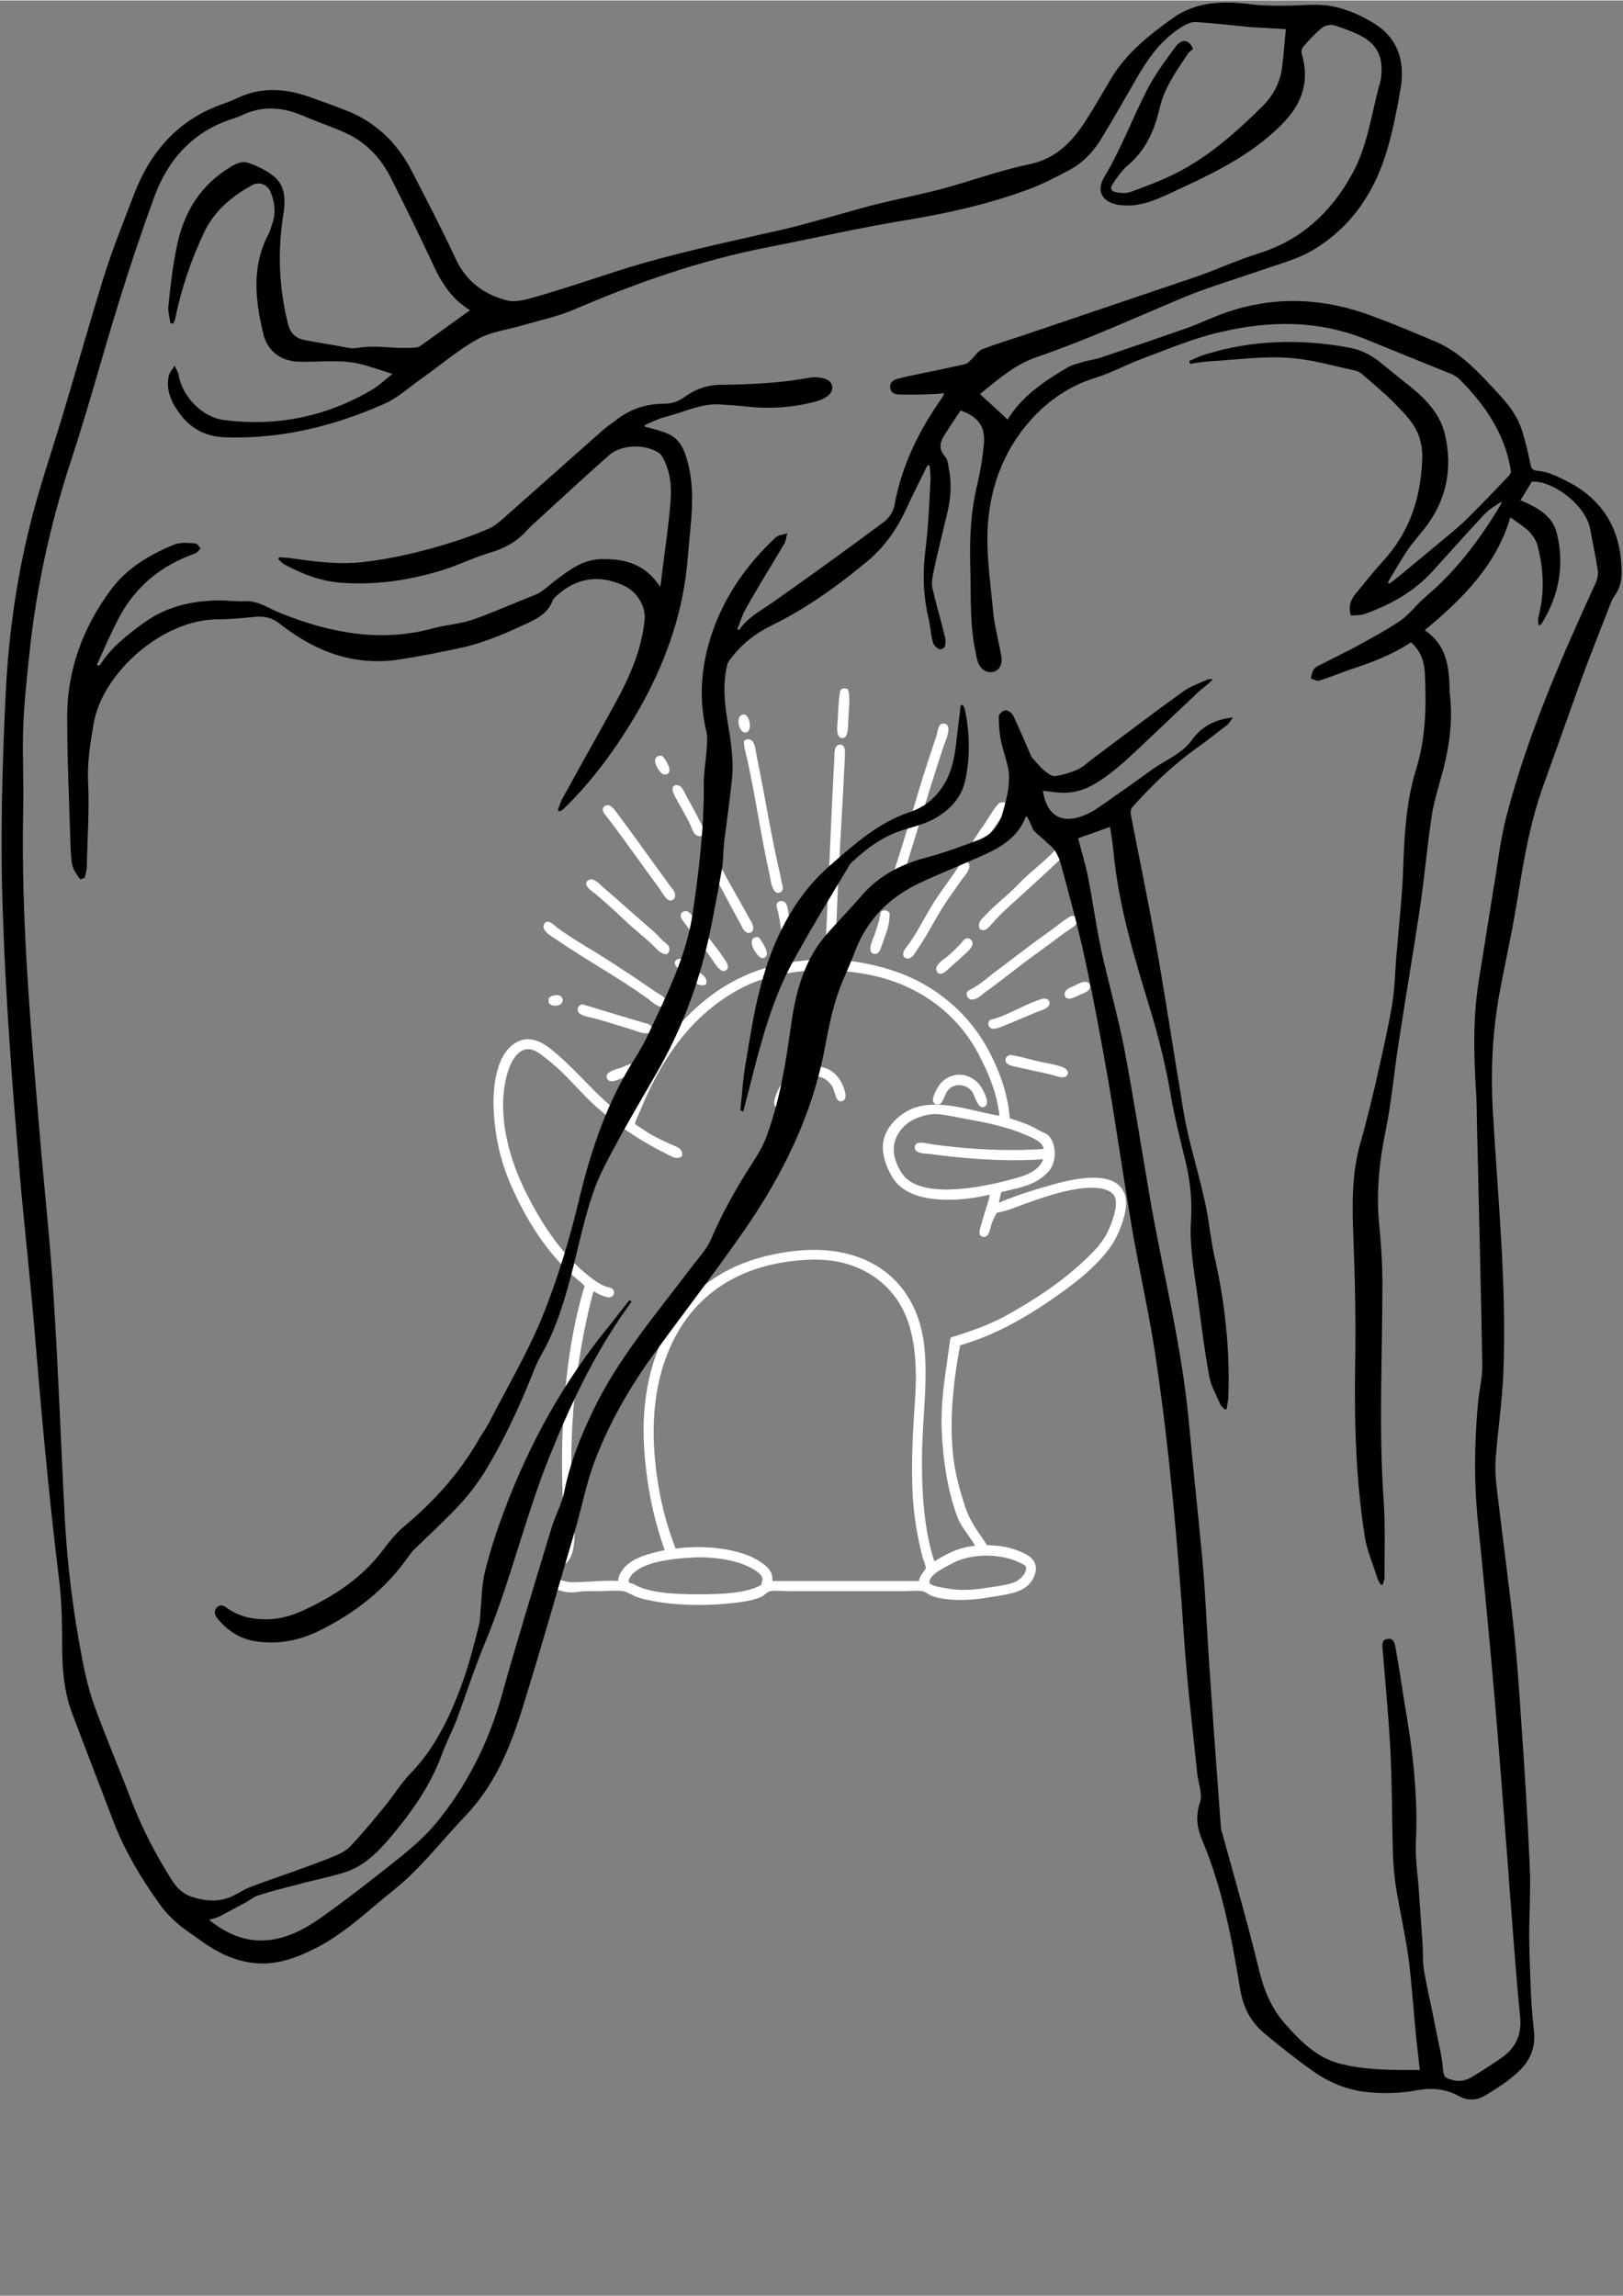 <svg version="1.0" preserveAspectRatio="xMidYMid meet" height="1122" viewBox="0 0 595.5 842.25" zoomAndPan="magnify" width="793" xmlns:xlink="http://www.w3.org/1999/xlink" xmlns="http://www.w3.org/2000/svg"><rect x="0" y="0" width="595.5" height="842.25" fill="#808080" stroke="none"/><defs><clipPath id="dda8fd0f66"><path clip-rule="nonzero" d="M 307 252.344 L 312 252.344 L 312 271 L 307 271 Z M 307 252.344"></path></clipPath><clipPath id="aed3f0595e"><path clip-rule="nonzero" d="M 181 351 L 413.934 351 L 413.934 588.793 L 181 588.793 Z M 181 351"></path></clipPath><clipPath id="6ffb9dae0d"><path clip-rule="nonzero" d="M 0.016 0 L 594.984 0 L 594.984 771 L 0.016 771 Z M 0.016 0"></path></clipPath></defs><g clip-path="url(#dda8fd0f66)"><path fill-rule="nonzero" fill-opacity="1" d="M 308.074 270.328 C 308.285 270.5 308.609 270.684 309.062 270.684 C 309.227 270.684 309.418 270.656 309.617 270.602 C 310.859 270.246 311.141 268.191 311.258 264.273 C 311.266 263.984 311.277 263.723 311.285 263.512 C 311.332 262.543 311.395 261.629 311.449 260.75 C 311.637 257.859 311.801 255.367 311.266 253.164 C 311.223 252.984 311.113 252.828 310.957 252.73 C 310.434 252.383 309.508 252.348 308.93 252.637 C 308.555 252.82 308.32 253.145 308.273 253.516 C 307.758 256.062 307.613 259.035 307.441 262.797 L 307.414 263.441 C 307.406 263.703 307.367 264.059 307.332 264.465 C 307.086 267.137 306.98 269.43 308.074 270.328 Z M 308.074 270.328" fill="#ffffff"></path></g><path fill-rule="nonzero" fill-opacity="1" d="M 271.855 267.629 C 272.414 268.453 273.023 268.625 273.441 268.625 C 273.539 268.625 273.621 268.617 273.695 268.605 C 274.02 268.551 274.617 268.316 274.938 267.438 C 275.426 266.086 275.008 263.715 274.102 262.66 C 273.523 261.98 272.887 261.98 272.562 262.047 C 271.293 262.289 270.703 263.676 271.055 265.59 C 271.199 266.367 271.48 267.094 271.855 267.629 Z M 271.855 267.629" fill="#ffffff"></path><path fill-rule="nonzero" fill-opacity="1" d="M 326.766 329.562 C 326.938 329.617 327.113 329.645 327.273 329.645 C 327.539 329.645 327.801 329.582 328.035 329.453 C 328.996 328.938 329.422 327.523 329.695 326.582 C 329.73 326.453 329.766 326.336 329.793 326.246 C 332.332 318.406 334.77 310.406 337.117 302.656 C 340.02 293.105 343.02 283.234 346.219 273.711 C 346.285 273.52 346.391 273.238 346.52 272.902 C 347.625 270.02 348.613 267.113 347.48 265.879 C 347.145 265.516 346.5 265.164 345.332 265.508 C 345.195 265.543 345.078 265.625 344.988 265.727 C 344.344 266.457 344.109 267.574 343.883 268.645 C 343.781 269.098 343.684 269.566 343.555 269.984 C 343.273 270.898 342.965 271.797 342.668 272.668 C 342.531 273.059 342.402 273.438 342.277 273.816 C 339.566 281.875 337.273 289.199 334.844 297.543 C 332.195 306.645 329.25 315.824 326.406 324.707 L 326.285 325.086 C 326.25 325.188 326.207 325.32 326.141 325.484 C 325.797 326.398 325.281 327.777 325.762 328.746 C 325.969 329.137 326.312 329.426 326.766 329.562 Z M 326.766 329.562" fill="#ffffff"></path><path fill-rule="nonzero" fill-opacity="1" d="M 273.402 271.391 C 273.148 271.508 272.988 271.762 272.977 272.043 C 272.961 273.762 273.395 275.441 273.82 277.055 C 273.984 277.66 274.148 278.297 274.281 278.91 C 275.734 285.562 276.965 292.441 278.152 299.094 C 279.457 306.344 280.801 313.84 282.422 321.035 C 282.449 321.152 282.488 321.379 282.531 321.641 C 282.902 323.871 283.395 326.328 284.598 327.172 C 284.887 327.371 285.207 327.48 285.543 327.48 C 285.641 327.48 285.742 327.469 285.848 327.453 C 286.328 327.359 286.711 327.105 286.945 326.727 C 287.465 325.895 287.129 324.715 286.918 324.008 C 286.883 323.898 286.855 323.789 286.848 323.734 C 286.637 322.723 286.527 322.16 286.449 321.707 C 286.355 321.188 286.285 320.816 286.121 320.148 C 284.207 312.043 282.605 303.406 281.062 295.051 C 279.992 289.27 278.887 283.297 277.699 277.617 C 277.602 277.164 277.527 276.656 277.438 276.121 C 277.121 274.117 276.785 272.043 275.48 271.344 C 274.883 271.016 274.184 271.035 273.402 271.391 Z M 273.402 271.391" fill="#ffffff"></path><path fill-rule="nonzero" fill-opacity="1" d="M 304.578 349.43 C 304.594 349.43 304.613 349.438 304.633 349.438 C 304.703 349.445 304.766 349.445 304.84 349.445 C 305.293 349.445 305.699 349.285 306.02 348.977 C 306.941 348.086 306.906 346.246 306.762 344.129 C 306.734 343.684 306.707 343.266 306.715 343.031 C 306.781 341.434 306.859 339.469 306.941 337.395 C 307.086 333.586 307.262 329.273 307.434 325.613 C 307.785 318.309 308.223 310.551 308.648 303.035 C 309.129 294.527 309.625 285.734 310.008 277.344 C 310.09 275.559 310.078 274.027 309.199 273.363 C 308.902 273.148 308.395 272.938 307.613 273.203 C 306.164 273.691 306.145 275.965 306.137 277.625 C 306.137 277.887 306.137 278.105 306.129 278.27 C 305.438 290.574 304.895 303 304.379 315.008 C 303.988 323.871 303.59 333.035 303.125 342.234 C 303.117 342.414 303.09 342.703 303.055 343.039 C 302.953 343.973 302.809 345.387 302.891 346.594 C 302.992 348.352 303.562 349.293 304.578 349.43 Z M 304.578 349.43" fill="#ffffff"></path><path fill-rule="nonzero" fill-opacity="1" d="M 243.652 284.039 C 243.762 284.051 243.863 284.059 243.961 284.059 C 245.004 284.059 245.395 283.469 245.539 283.09 C 245.828 282.32 245.559 281.188 244.695 279.645 C 244.199 278.738 243.41 277.59 243.012 277.309 C 242.902 277.227 242.766 277.18 242.629 277.172 C 240.664 277.043 240.391 278.402 240.355 278.82 C 240.254 279.973 241.023 281.34 241.488 282.055 C 241.859 282.617 242.812 283.961 243.652 284.039 Z M 243.652 284.039" fill="#ffffff"></path><path fill-rule="nonzero" fill-opacity="1" d="M 372.461 290.719 C 372.617 290.766 372.777 290.793 372.953 290.793 C 373.777 290.793 374.699 290.184 375.543 289.07 C 376.277 288.102 377.457 285.945 376.668 284.73 C 376.461 284.402 375.934 283.906 374.801 284.176 C 374.031 284.359 373.078 285.59 372.707 286.105 C 372.234 286.77 371.43 288.039 371.391 289.117 C 371.355 289.906 371.766 290.504 372.461 290.719 Z M 372.461 290.719" fill="#ffffff"></path><path fill-rule="nonzero" fill-opacity="1" d="M 248.52 293.664 C 248.957 294.465 249.391 295.234 249.809 295.984 C 251.051 298.195 252.219 300.289 253.316 302.555 C 253.324 302.582 253.336 302.602 253.344 302.629 C 253.461 302.875 253.578 303.191 253.707 303.527 C 253.988 304.25 254.297 305.074 254.793 305.691 C 255.391 306.453 256.082 306.672 256.68 306.672 C 256.906 306.672 257.125 306.633 257.324 306.59 C 257.496 306.543 257.648 306.434 257.75 306.281 C 258.781 304.703 257.84 303.082 257.152 301.895 C 256.969 301.578 256.789 301.277 256.66 300.996 C 255.355 298.234 253.969 295.777 252.508 293.168 L 252.066 292.387 C 251.949 292.18 251.801 291.891 251.641 291.543 C 250.789 289.797 250 288.32 248.902 288.039 C 247.832 287.766 247.309 288.109 247.043 288.453 C 246.527 289.133 246.555 290.23 248.359 293.383 C 248.43 293.504 248.477 293.594 248.52 293.664 Z M 248.52 293.664" fill="#ffffff"></path><path fill-rule="nonzero" fill-opacity="1" d="M 357.832 312.02 C 357.957 312.043 358.086 312.055 358.203 312.055 C 359.699 312.055 360.695 310.18 361.375 308.91 C 361.512 308.645 361.641 308.418 361.738 308.258 C 363.734 304.992 365.055 303.074 366.996 300.301 C 367.113 300.137 367.332 299.883 367.566 299.609 C 368.59 298.434 369.988 296.809 369.523 295.371 C 369.207 294.41 368.348 294.02 367.215 294.328 L 367.203 294.328 C 367.188 294.336 367.16 294.336 367.121 294.344 C 366.969 294.371 366.695 294.418 366.453 294.672 C 365.082 296.102 364.105 297.672 362.973 299.484 C 362.445 300.328 361.895 301.207 361.238 302.184 C 360.785 302.855 360.406 303.398 360.023 303.914 C 359.562 304.559 359.129 305.156 358.648 305.918 C 358.559 306.062 358.438 306.246 358.293 306.461 C 357.125 308.219 356.109 309.887 356.598 311.066 C 356.734 311.418 357.07 311.863 357.832 312.02 Z M 357.832 312.02" fill="#ffffff"></path><path fill-rule="nonzero" fill-opacity="1" d="M 222.586 299.465 C 226.766 304.922 230.754 310.457 234.617 315.816 C 237.047 319.176 239.555 322.656 242.078 326.074 C 242.094 326.102 242.113 326.129 242.129 326.156 C 242.238 326.309 242.422 326.582 242.621 326.906 C 243.836 328.828 244.852 330.305 245.957 330.305 C 245.992 330.305 246.02 330.305 246.055 330.305 C 246.664 330.262 247.152 329.98 247.434 329.52 C 247.695 329.094 247.906 328.32 247.379 327.027 C 247.18 326.535 246.809 326.082 246.383 325.566 C 246.164 325.305 245.938 325.031 245.719 324.734 C 243.301 321.426 240.934 318.145 238.641 314.965 C 234.789 309.625 231.152 304.578 227.301 299.449 C 227.156 299.258 226.984 299.023 226.801 298.77 C 225.281 296.637 224.02 295.035 222.715 295.332 C 221.926 295.504 221.438 295.875 221.246 296.43 C 220.902 297.445 221.789 298.523 222.387 299.23 C 222.469 299.32 222.543 299.402 222.586 299.465 Z M 222.586 299.465" fill="#ffffff"></path><path fill-rule="nonzero" fill-opacity="1" d="M 373.578 324.379 C 371.711 326.363 369.672 328.16 367.695 329.898 C 365.727 331.629 363.688 333.426 361.867 335.371 C 361.711 335.535 361.512 335.727 361.305 335.926 C 360.188 336.996 358.492 338.617 359.453 340.602 C 359.52 340.738 359.625 340.855 359.762 340.93 C 360.105 341.117 360.441 341.191 360.75 341.191 C 361.785 341.191 362.582 340.32 363.016 339.848 L 363.078 339.785 C 363.523 339.305 363.949 338.836 364.367 338.371 C 365.762 336.832 367.086 335.371 368.602 333.969 C 370.867 331.875 373.195 329.762 375.453 327.723 C 379.77 323.809 384.227 319.766 388.469 315.688 C 388.668 315.496 388.961 315.254 389.258 314.992 C 390.691 313.777 392.469 312.262 392.098 310.711 C 391.898 309.879 391.441 309.543 391.098 309.418 C 390.348 309.125 389.613 309.57 389.414 309.715 C 388.469 310.359 387.59 311.293 386.648 312.289 C 386.258 312.699 385.859 313.125 385.461 313.512 C 383.801 315.137 381.988 316.703 380.238 318.215 C 377.973 320.164 375.633 322.195 373.578 324.379 Z M 373.578 324.379" fill="#ffffff"></path><path fill-rule="nonzero" fill-opacity="1" d="M 261.793 320.5 C 262.707 322.215 263.621 323.918 264.539 325.621 C 266.852 329.934 269.242 334.402 271.645 338.781 C 271.68 338.844 271.746 338.98 271.809 339.125 C 272.281 340.156 273.223 342.195 274.699 342.195 C 274.863 342.195 275.027 342.168 275.199 342.125 C 275.66 341.988 276.016 341.688 276.203 341.262 C 276.523 340.566 276.387 339.559 275.797 338.273 C 275.57 337.785 275.434 337.621 275.262 337.465 C 275.254 337.449 275.234 337.422 275.207 337.375 C 273.676 334.504 272.043 331.629 270.465 328.855 C 267.984 324.488 265.418 319.965 263.223 315.418 C 263.07 315.09 262.926 314.691 262.781 314.273 C 262.355 313.086 261.918 311.863 260.902 311.52 C 260.367 311.34 259.781 311.445 259.172 311.844 C 259 311.965 258.883 312.145 258.855 312.352 C 258.484 314.973 259.797 317.156 260.957 319.078 C 261.258 319.566 261.547 320.039 261.793 320.5 Z M 261.793 320.5" fill="#ffffff"></path><path fill-rule="nonzero" fill-opacity="1" d="M 341.352 333.062 C 340.52 334.465 339.703 335.918 338.914 337.32 C 337.246 340.285 335.516 343.355 333.531 346.148 C 333.512 346.168 333.504 346.184 333.492 346.211 C 333.438 346.273 333.367 346.375 333.277 346.473 C 332.195 347.781 331.082 349.285 331.453 350.48 C 331.562 350.844 331.863 351.324 332.633 351.559 C 332.785 351.605 332.941 351.621 333.086 351.621 C 334.465 351.621 335.625 349.793 336.484 348.422 C 336.629 348.195 336.758 347.996 336.855 347.844 C 338.934 344.816 340.699 341.707 342.402 338.707 C 343.156 337.375 343.945 336.008 344.742 334.656 C 346.672 331.395 348.785 328.43 350.824 325.559 C 351.586 324.488 352.375 323.383 353.145 322.277 C 353.344 321.988 353.582 321.695 353.836 321.379 C 354.723 320.273 355.719 319.023 355.711 317.281 C 355.711 317.137 355.664 316.992 355.582 316.875 C 354.969 315.996 353.988 315.68 353.02 316.043 C 352.863 316.098 352.738 316.203 352.656 316.34 C 351.016 318.988 349.203 321.535 347.453 323.988 C 345.402 326.852 343.293 329.809 341.352 333.062 Z M 341.352 333.062" fill="#ffffff"></path><path fill-rule="nonzero" fill-opacity="1" d="M 218.281 327.723 C 218.508 327.895 218.727 328.051 218.816 328.133 C 218.844 328.148 218.863 328.168 218.891 328.188 C 222.227 331.086 225.797 334.25 229.367 337.664 C 231.117 339.352 232.859 340.828 234.543 342.25 C 236.422 343.848 238.195 345.352 239.93 347.074 C 240.062 347.207 240.211 347.355 240.344 347.508 C 241.352 348.551 242.602 349.848 244.371 350 C 244.387 350 244.406 350 244.434 350 C 244.641 350 244.84 349.91 244.977 349.754 C 245.477 349.184 245.703 348.586 245.641 347.98 C 245.539 346.875 244.543 346.094 243.746 345.469 C 243.492 345.27 243.246 345.078 243.082 344.914 C 242.719 344.555 242.355 344.172 241.977 343.773 C 241.195 342.957 240.391 342.117 239.621 341.453 C 236.602 338.863 233.555 336.172 230.609 333.57 C 227.582 330.887 224.445 328.121 221.336 325.457 C 221.145 325.293 220.918 325.086 220.676 324.852 C 219.379 323.637 217.758 322.121 216.344 322.613 C 215.434 322.922 215.172 323.465 215.109 323.871 C 214.918 325.141 216.504 326.418 218.281 327.723 Z M 218.281 327.723" fill="#ffffff"></path><path fill-rule="nonzero" fill-opacity="1" d="M 285.367 330.922 C 284.625 331.691 285.043 333.043 285.324 333.93 C 285.367 334.086 285.414 334.23 285.441 334.32 C 285.742 335.543 286.012 337.266 286.312 339.09 C 286.438 339.895 286.574 340.73 286.719 341.543 C 286.82 342.105 286.875 342.758 286.93 343.375 C 287.027 344.488 287.137 345.641 287.473 346.539 C 288.008 347.969 288.996 348.297 289.773 348.297 C 289.82 348.297 289.855 348.297 289.891 348.297 C 290.055 348.285 290.211 348.234 290.336 348.125 C 291.543 347.102 291.188 345.559 290.906 344.316 C 290.836 344.008 290.773 343.727 290.727 343.457 C 290.48 341.961 290.254 340.629 290.039 339.344 C 289.801 337.965 289.559 336.543 289.293 334.902 C 289.277 334.812 289.266 334.711 289.25 334.602 C 289.039 333.152 288.723 330.969 287.328 330.598 C 286.449 330.371 285.797 330.48 285.367 330.922 Z M 285.367 330.922" fill="#ffffff"></path><path fill-rule="nonzero" fill-opacity="1" d="M 320.484 349.848 C 320.539 349.863 320.594 349.871 320.641 349.871 C 320.75 349.891 320.867 349.91 321.004 349.91 C 321.484 349.91 322.098 349.711 322.625 348.914 C 322.996 348.352 323.242 347.633 323.43 347.062 C 323.457 346.973 323.496 346.883 323.523 346.801 C 323.723 346.23 323.938 345.648 324.137 345.086 C 325.289 341.953 326.477 338.715 326.414 335.129 C 326.414 334.965 326.352 334.812 326.25 334.684 C 325.562 333.832 324.375 333.652 323.441 334.25 C 323.27 334.359 323.148 334.547 323.113 334.746 C 322.707 337.43 322.109 339.215 321.191 341.906 C 321.082 342.234 320.977 342.559 320.855 342.914 C 320.801 343.086 320.684 343.355 320.559 343.684 C 319.688 345.82 318.953 347.844 319.535 349.039 C 319.734 349.445 320.059 349.727 320.484 349.848 Z M 320.484 349.848" fill="#ffffff"></path><path fill-rule="nonzero" fill-opacity="1" d="M 260.84 351.258 C 260.902 351.352 261.012 351.512 261.141 351.723 C 262.898 354.441 264.258 356.152 265.473 356.152 C 265.492 356.152 265.508 356.152 265.527 356.152 C 265.582 356.152 265.637 356.152 265.699 356.145 C 266.477 356 266.812 355.574 266.957 355.238 C 267.359 354.312 266.75 353.199 266.18 352.328 C 263.984 348.977 261.609 345.992 259.316 343.102 C 258.367 341.906 257.379 340.664 256.445 339.434 C 256.219 339.145 255.926 338.691 255.582 338.164 C 253.934 335.637 252.664 333.867 251.297 334.168 C 250.523 334.332 250.035 334.703 249.836 335.254 C 249.445 336.332 250.387 337.539 251.148 338.508 C 251.258 338.645 251.348 338.77 251.441 338.879 C 252.012 339.641 252.527 340.34 253.027 341.02 C 254.395 342.875 255.582 344.473 257.18 346.34 C 258.348 347.699 259.246 348.984 260.277 350.461 C 260.461 350.715 260.648 350.988 260.84 351.258 Z M 260.84 351.258" fill="#ffffff"></path><path fill-rule="nonzero" fill-opacity="1" d="M 383.566 342.695 C 379.812 345.332 376.043 348.207 372.398 350.988 C 370.312 352.574 368.164 354.215 366.07 355.773 C 366.035 355.793 366 355.816 365.961 355.836 C 364.938 356.598 363.934 357.395 362.961 358.176 C 361.004 359.742 359.145 361.219 357.168 362.363 C 356.891 362.523 356.617 362.652 356.355 362.789 C 355.555 363.168 354.73 363.566 354.676 364.508 C 354.605 365.461 355.34 366.332 356.062 366.547 C 356.262 366.602 356.473 366.629 356.691 366.629 C 358.258 366.629 359.973 365.16 360.758 364.48 C 360.852 364.41 360.941 364.328 360.969 364.309 L 360.977 364.301 C 364.422 361.844 367.277 359.633 370.297 357.297 C 372.008 355.965 373.785 354.594 375.699 353.152 C 377.863 351.523 380.059 349.926 382.18 348.379 C 384.918 346.383 387.734 344.316 390.555 342.16 C 390.828 341.953 391.262 341.672 391.723 341.383 C 393.582 340.195 395.684 338.852 395.395 337.312 C 395.277 336.676 394.898 336.223 394.316 336.043 C 393.945 335.926 393.527 335.918 392.984 336.016 L 392.977 336.016 C 392.711 336.07 392.566 336.152 392.43 336.27 C 392.43 336.27 392.43 336.27 392.422 336.277 C 390.637 337.395 388.969 338.672 387.199 340.023 C 386.023 340.902 384.809 341.824 383.566 342.695 Z M 383.566 342.695" fill="#ffffff"></path><path fill-rule="nonzero" fill-opacity="1" d="M 203.68 344.328 C 203.941 344.488 204.16 344.633 204.32 344.742 C 204.348 344.762 204.367 344.781 204.395 344.789 C 209.391 348.215 214.574 351.414 219.598 354.523 C 225.715 358.301 232.043 362.215 237.871 366.441 C 238.168 366.656 238.477 366.91 238.812 367.191 C 240 368.172 241.422 369.348 243.102 369.348 C 243.52 369.348 243.953 369.277 244.398 369.105 C 244.695 368.996 244.887 368.707 244.867 368.387 C 244.75 366.215 242.875 365.152 241.371 364.301 C 240.918 364.047 240.488 363.801 240.137 363.547 C 234.516 359.578 229.016 356 223.684 352.539 C 221.328 351.008 218.879 349.52 216.516 348.078 C 212.398 345.586 208.148 343.004 204.305 340.129 C 204.16 340.023 203.961 339.848 203.75 339.668 C 202.816 338.852 201.648 337.836 200.57 338.137 C 200.207 338.238 199.719 338.535 199.465 339.359 C 198.883 341.254 201.766 343.102 203.68 344.328 Z M 203.68 344.328" fill="#ffffff"></path><path fill-rule="nonzero" fill-opacity="1" d="M 278.035 343.711 C 276.84 343.648 276.285 344.172 276.043 344.625 C 275.707 345.25 275.734 346.102 276.125 347.172 C 276.414 347.969 276.895 348.84 277.473 349.637 C 278.352 350.844 279.133 351.441 279.793 351.441 C 279.859 351.441 279.93 351.434 279.992 351.422 C 280.594 351.305 281.035 350.961 281.234 350.445 C 281.562 349.594 281.254 348.367 280.258 346.582 C 279.523 345.262 278.68 344.129 278.578 344 C 278.453 343.828 278.254 343.719 278.035 343.711 Z M 278.035 343.711" fill="#ffffff"></path><path fill-rule="nonzero" fill-opacity="1" d="M 353.809 344.57 C 353.762 344.609 353.727 344.645 353.688 344.688 C 352.156 346.609 350.645 348.098 348.203 350.316 C 347.996 350.508 347.625 350.777 347.199 351.098 C 345.457 352.391 343.074 354.16 343.574 355.91 C 343.809 356.742 344.309 357.031 344.68 357.133 C 344.805 357.168 344.934 357.176 345.059 357.176 C 346.094 357.176 347.207 356.172 348.277 355.129 C 348.414 355.004 348.531 354.883 348.605 354.82 C 349.266 354.23 349.836 353.742 350.379 353.262 C 351.75 352.074 352.828 351.141 354.34 349.656 C 354.422 349.574 354.531 349.473 354.66 349.348 C 355.582 348.488 356.969 347.191 356.836 345.914 C 356.754 345.207 356.273 344.555 355.629 344.281 C 355.023 344.035 354.359 344.137 353.809 344.57 Z M 353.809 344.57" fill="#ffffff"></path><path fill-rule="nonzero" fill-opacity="1" d="M 255.191 355.59 C 254.902 355.336 254.605 355.074 254.312 354.812 C 253.852 354.395 253.371 353.961 252.883 353.57 C 252.773 353.488 252.637 353.371 252.492 353.254 C 251.574 352.484 250.188 351.312 248.922 351.738 C 247.949 352.066 247.68 352.617 247.613 353.035 C 247.453 354.168 248.711 355.211 250.09 356.164 C 250.172 356.219 250.234 356.262 250.27 356.289 C 251.059 356.887 251.766 357.496 252.328 357.977 C 252.445 358.074 252.562 358.176 252.672 358.266 C 253 358.547 253.336 358.855 253.652 359.164 C 254.758 360.215 255.992 361.391 257.668 361.391 C 257.965 361.391 258.273 361.355 258.602 361.273 C 258.863 361.211 259.074 361.004 259.137 360.73 C 259.59 358.738 257.938 357.578 256.48 356.562 C 256.047 356.246 255.582 355.926 255.191 355.59 Z M 255.191 355.59" fill="#ffffff"></path><g clip-path="url(#aed3f0595e)"><path fill-rule="nonzero" fill-opacity="1" d="M 412.809 438.516 C 412.809 438.5 412.801 438.473 412.789 438.453 C 411.496 434.176 407.578 432 401.16 432 C 401.133 432 401.098 432 401.07 432 C 397.109 432.008 392.25 432.844 386.195 434.539 C 378.688 436.633 372.941 438.535 367.559 440.711 C 367.441 440.754 367.332 440.836 367.258 440.938 C 367.168 441.055 367.043 441.082 366.508 440.953 C 366.633 440.465 366.742 439.957 366.852 439.469 C 367.016 438.727 367.188 437.965 367.395 437.273 C 368.191 437.074 369.016 436.887 369.879 436.688 C 373.586 435.824 377.43 434.938 380.484 433.152 C 382.332 432.062 384.863 430.062 385.906 427.996 C 387.781 424.27 387.191 418.977 384.625 416.438 C 384.082 415.895 383.312 415.578 382.57 415.27 C 382.098 415.07 381.617 414.871 381.211 414.625 C 377.773 412.523 374.059 411.301 370.523 410.258 C 369.652 399.773 365.855 391.363 363.062 385.926 C 359.562 379.129 354.613 372.883 348.75 367.863 C 342.684 362.66 335.73 358.727 328.082 356.164 C 318.719 353.02 308.945 351.578 299.828 351.984 C 289.91 352.438 281.273 354.34 273.402 357.805 C 266.469 360.855 260.152 365.137 254.086 370.891 C 244.098 380.371 236.367 392.812 229.805 410.016 C 223.945 406.145 219.043 401.113 214.293 396.246 C 211.367 393.246 208.328 390.141 205.074 387.293 C 204.949 387.184 204.82 387.066 204.684 386.957 C 202.918 385.41 200.707 383.469 198.184 382.273 C 195.141 380.824 192.273 380.805 189.684 382.211 C 186.375 384.004 183.973 387.422 182.551 392.379 C 181.371 396.465 180.891 401.566 181.152 407.148 C 181.617 416.848 183.59 425.656 187.207 434.102 C 190.152 440.98 193.562 447.309 197.352 452.926 C 201.402 458.945 205.891 464.129 210.676 468.352 C 211.094 468.715 211.52 469.066 211.938 469.402 C 212.887 470.172 213.793 470.906 214.492 471.797 C 210.496 484.953 208.066 499.336 206.852 517.008 C 206.07 528.484 206.016 541.027 206.707 555.355 C 206.742 556.023 206.777 556.723 206.816 557.383 C 207.07 562.07 207.332 566.91 205.926 569.699 C 205.492 570.562 204.539 571.402 203.535 572.301 C 201.73 573.906 199.68 575.727 199.852 578.355 C 199.961 580.113 201.266 581.672 203.523 582.762 C 205.363 583.648 207.766 584.172 209.969 584.172 C 210.684 584.172 211.41 584.074 212.172 583.965 C 212.871 583.867 213.586 583.766 214.301 583.746 C 215.355 583.719 216.387 583.73 217.484 583.738 C 218.027 583.738 218.582 583.746 219.145 583.746 C 220.277 583.746 221.453 583.695 222.586 583.648 C 224.844 583.547 226.977 583.457 228.742 583.738 C 229.613 583.875 230.547 584.363 231.535 584.871 C 232.195 585.215 232.887 585.57 233.594 585.84 C 235.285 586.477 237.047 586.828 238.914 587.199 L 239.41 587.301 C 244.289 588.277 250.215 588.785 256.344 588.785 C 259.762 588.785 263.234 588.633 266.613 588.305 C 270.965 587.898 275.508 587.391 278.961 585.969 C 279.648 585.688 280.203 585.242 280.746 584.816 C 281.371 584.32 281.969 583.855 282.668 583.719 C 283.848 583.504 285.359 583.574 286.965 583.648 C 287.809 583.684 288.676 583.73 289.531 583.73 L 331.516 583.73 C 332.352 583.73 333.203 583.691 334.02 583.648 C 335.605 583.574 337.102 583.504 338.398 583.719 C 339.086 583.84 339.711 584.227 340.375 584.637 C 340.918 584.973 341.488 585.324 342.133 585.551 C 347.523 587.41 355.957 587.191 361.918 586.148 C 362.961 585.969 364.016 585.805 365.027 585.652 C 370.949 584.734 376.531 583.867 379.008 579.207 C 380.129 577.078 380.383 575.176 379.75 573.57 C 378.688 570.859 375.426 569.52 372.453 568.484 C 369.352 567.398 366.082 566.883 362.184 566.871 C 361.621 566.02 361.023 565.16 360.453 564.324 C 358.086 560.902 355.637 557.355 354.195 552.953 C 352.5 547.758 350.625 541.633 349.801 534.672 C 348.441 523.098 349.246 509.633 352.285 493.5 C 358.793 491.625 365.199 488.961 371.871 485.352 C 377.492 482.309 383.23 478.645 389.93 473.816 C 394.887 470.234 400.598 465.805 405.348 460.121 C 406.945 458.211 409.246 455.172 410.895 450.922 C 412.273 447.426 413.934 442.34 412.809 438.516 Z M 348.684 491.117 C 348.395 493.281 348.078 495.457 347.742 497.762 C 346.457 506.551 345.121 515.641 345.531 524.793 C 346.082 537.02 347.977 547.559 351.141 556.133 C 352.129 558.816 353.734 561.062 355.285 563.246 C 356.219 564.551 357.105 565.812 357.812 567.082 C 351.531 567.598 347.008 570.289 342.984 572.691 C 342.93 572.727 342.867 572.762 342.812 572.789 C 339.676 563.012 338.27 551.621 338.27 536.043 C 338.27 530.523 338.613 524.938 338.941 519.547 C 339.457 511.09 339.945 503.105 339.266 495.148 C 338.254 483.16 333.457 473.406 325.398 466.957 C 316.551 459.867 304.277 457.141 289.883 459.09 C 283.648 459.934 277.871 461.383 272.707 463.395 C 267.594 465.398 262.934 468.008 258.863 471.16 C 254.84 474.277 251.285 478.012 248.285 482.262 C 245.332 486.449 242.836 491.254 240.891 496.535 C 236.793 507.629 235.367 519.918 236.555 534.109 C 237.598 546.5 240 557.809 243.891 568.648 C 240.645 569.383 237.301 570.145 234.398 571.414 C 231.016 572.891 228.75 574.855 227.492 577.422 C 227.066 578.273 226.84 579.125 226.812 579.961 C 223.793 579.777 220.184 579.988 216.688 580.176 C 214.223 580.312 211.891 580.449 209.859 580.441 C 208.844 580.441 207.223 580.141 205.926 579.715 C 204.16 579.137 203.613 578.555 203.578 578.328 C 203.371 577.168 205.148 575.645 206.59 574.43 C 207.523 573.645 208.328 572.953 208.766 572.285 C 211.574 567.941 210.887 559.715 210.277 552.465 C 210.113 550.477 209.953 548.602 209.871 546.871 C 209.254 534.012 209.762 520.617 211.383 507.066 C 212.77 495.477 214.965 483.949 217.758 473.672 C 218.035 473.816 218.301 473.961 218.57 474.113 C 219.152 474.449 219.812 474.82 220.738 475.184 L 220.863 475.23 C 222.152 475.738 223.602 476.234 224.574 475.594 C 224.898 475.375 225.289 474.941 225.309 474.098 C 225.324 472.664 224.082 472.383 223.176 472.184 C 222.785 472.094 222.387 472.004 222.008 471.848 C 219.172 470.68 216.27 468.344 214.348 466.684 C 209.961 462.914 205.961 458.445 202.137 453 C 198.785 448.23 195.648 442.84 192.527 436.496 C 190.363 432.074 187.434 425.113 185.805 417.02 C 184.082 408.465 184.191 400.633 186.148 393.746 C 186.527 392.395 187.391 389.832 188.875 387.801 C 190.328 385.816 192.004 384.82 193.863 384.848 C 196.191 384.875 198.395 386.66 200.344 388.227 C 200.668 388.488 200.977 388.734 201.285 388.98 C 205.027 391.906 208.328 395.387 211.527 398.75 C 214.086 401.441 216.723 404.223 219.543 406.668 C 227.281 413.375 235.605 418.879 244.977 423.473 C 245.141 423.555 245.32 423.652 245.512 423.754 C 246.68 424.379 248.441 425.312 249.98 424.289 C 250.145 424.18 250.262 424.008 250.289 423.809 C 250.68 421.578 248.43 420.672 246.945 420.074 C 246.664 419.957 246.391 419.848 246.164 419.746 C 245.613 419.484 245.059 419.23 244.516 418.977 C 241.477 417.562 238.605 416.23 235.715 414.109 C 235.523 413.965 235.223 413.793 234.887 413.586 C 234.379 413.277 233.203 412.57 232.992 412.234 C 232.965 411.652 233.965 409.48 234.445 408.43 C 234.699 407.875 234.934 407.359 235.086 406.969 C 239.504 396.219 244.551 387.438 250.523 380.133 C 253.75 376.184 257.297 372.648 261.047 369.621 C 264.992 366.441 269.297 363.711 273.867 361.508 C 276.922 360.031 280.445 358.855 285.289 357.703 C 297.57 354.777 314.004 355.465 326.168 359.398 C 333.566 361.789 340.199 365.441 345.875 370.238 C 351.434 374.941 355.957 380.633 359.309 387.168 C 362.363 393.121 365.691 400.199 366.707 409.262 C 364.293 408.891 361.664 408.281 358.91 407.641 C 350.191 405.617 340.301 403.336 332.75 407.621 C 330.566 408.863 328.543 410.566 327.066 412.426 C 325.199 414.754 324.156 417.273 323.957 419.91 C 323.578 425.031 326.496 430.586 328.09 432.816 C 329.676 435.02 331.988 436.758 334.969 437.973 C 337.59 439.043 340.734 439.711 344.316 439.977 C 351.723 440.52 358.965 439.215 363.188 438.219 C 362.801 440.176 362.145 442.242 361.457 444.406 C 360.996 445.875 360.516 447.398 360.105 448.91 C 360.051 449.102 359.988 449.32 359.926 449.555 C 359.473 451.066 358.965 452.789 360 453.434 C 360.688 453.859 361.25 453.777 361.594 453.641 C 362.762 453.16 363.188 451.387 363.543 449.953 C 363.625 449.602 363.707 449.266 363.777 449.074 C 364.348 447.453 364.984 446.121 365.809 444.797 C 368.562 444.426 371.012 443.492 373.367 442.586 C 374.059 442.324 374.773 442.051 375.473 441.797 L 376.352 441.48 C 381.996 439.469 388.406 437.191 395.332 436.113 C 397.68 435.742 401.105 435.426 404.07 435.969 C 406.953 436.496 408.684 437.719 409.227 439.605 C 410.199 442.965 407.77 448.777 406.973 450.688 C 406.961 450.695 406.961 450.715 406.953 450.723 C 405.746 453.57 403.934 456.242 401.414 458.871 C 393.109 467.5 383.156 474.812 369.172 482.59 C 362.836 486.105 355.82 488.48 349.176 490.52 C 348.922 490.602 348.73 490.836 348.684 491.117 Z M 347.426 574.578 C 347.777 574.387 348.086 574.223 348.332 574.086 C 351.867 572.059 355.066 571.125 359.734 570.75 C 360.441 570.699 361.168 570.672 361.902 570.672 C 366.016 570.672 370.387 571.512 373.512 572.973 C 373.648 573.035 373.812 573.109 373.977 573.18 C 374.484 573.406 375.125 573.688 375.625 573.988 C 376.312 574.395 376.387 574.621 376.395 574.629 C 377.004 577.043 374.312 579.352 372.906 580.094 C 371.066 581.066 368.129 581.582 365.273 582.027 C 364.883 582.09 364.484 582.145 364.094 582.207 C 358.945 583.004 353.625 583.82 347.672 582.742 C 347.336 582.68 346.98 582.625 346.609 582.559 C 345.367 582.352 343.953 582.105 342.84 581.754 C 341.398 581.301 341.145 580.867 341.098 580.703 C 340.465 578.254 345.34 575.672 347.426 574.578 Z M 234.535 575.52 C 238.66 573.125 245.133 571.793 254.902 571.332 C 259.734 571.113 265.699 571.777 270.105 573.016 C 273.574 573.996 279.258 576.496 279.73 579.016 C 279.805 579.398 279.668 579.906 279.531 580.387 C 279.441 580.73 279.34 581.094 279.305 581.445 C 273.82 584.602 264.348 584.863 255.871 584.863 C 247.824 584.863 237.898 584.438 232.551 581.121 C 232.43 581.047 232.305 581.012 232.168 581.012 C 232.152 581.012 232.133 581.012 232.113 581.012 C 231.832 581.027 231.043 580.695 230.617 580.312 C 230.789 578.02 233.121 576.336 234.535 575.52 Z M 247.906 568.086 C 243.754 557.594 241.152 545.984 240.172 533.566 C 239.066 519.602 240.691 507.078 244.984 496.348 C 253.469 475.129 271.328 463.293 296.609 462.105 C 302.836 461.816 308.582 462.66 313.668 464.625 C 318.219 466.383 322.242 469.012 325.617 472.457 C 328.996 475.898 331.453 479.934 333.148 484.781 C 334.781 489.449 335.703 494.934 335.977 501.531 C 336.184 506.586 335.859 511.652 335.504 517.027 C 335.426 518.285 335.344 519.594 335.262 520.879 C 334.582 532.309 334.055 546.973 335.984 559.016 C 336.801 564.09 337.625 568.059 338.578 571.512 C 338.715 572.031 338.914 572.574 339.113 573.098 C 339.402 573.887 339.703 574.703 339.691 575.164 C 339.691 575.52 339.238 576.109 338.805 576.68 C 338.117 577.586 337.281 578.672 337.211 580.004 L 283.449 580.004 C 283.422 579.777 283.41 579.523 283.395 579.262 C 283.367 578.656 283.328 577.965 283.102 577.34 C 282.414 575.391 280.328 573.535 276.758 571.656 C 270.023 568.133 258.23 566.684 247.906 568.086 Z M 341.652 419.676 C 341.469 419.648 341.215 419.602 340.918 419.539 C 339.023 419.168 336.168 418.613 335.703 420.344 C 335.516 421.062 335.73 421.578 335.949 421.887 C 336.703 422.93 338.496 423.117 340.266 423.211 C 340.52 423.227 340.754 423.238 340.863 423.254 C 360.668 425.965 374.445 425.848 382.785 425.203 C 382.016 427.234 380.594 428.773 378.371 430.008 C 376.07 431.285 373.242 432.074 369.77 432.969 C 364.258 434.402 356.102 436.141 348.559 436.324 C 339.812 436.531 333.945 434.637 331.137 430.676 C 330.273 429.473 327.512 425.176 327.98 420.609 C 328.555 415.062 332.785 412.082 334.062 411.301 C 335.914 410.176 339.332 408.883 342.023 408.691 C 342.359 408.664 342.695 408.656 343.039 408.656 C 345.504 408.656 348.277 409.227 350.961 409.777 C 352.059 410.004 353.102 410.223 354.125 410.395 C 361.621 411.699 369.469 413.305 376.098 416.195 C 376.125 416.203 376.152 416.211 376.18 416.223 C 376.414 416.32 376.66 416.43 376.914 416.539 C 379.488 417.637 382.387 418.867 382.984 421.434 C 370.523 422.355 355.504 421.723 341.652 419.676 Z M 341.652 419.676" fill="#ffffff"></path></g><path fill-rule="nonzero" fill-opacity="1" d="M 393.816 361.762 C 393.738 361.801 393.656 361.836 393.555 361.871 C 393.039 362.082 392.258 362.406 391.652 362.859 C 391.164 363.223 390.402 363.992 390.664 365.07 C 390.672 365.117 390.684 365.16 390.691 365.207 C 390.836 365.66 391.125 365.988 391.535 366.168 C 391.762 366.27 392.016 366.305 392.277 366.305 C 393.293 366.305 394.535 365.695 395.566 365.188 C 395.875 365.035 396.164 364.898 396.375 364.809 C 396.547 364.734 396.738 364.664 396.918 364.59 C 398.277 364.047 400.145 363.312 399.953 361.629 C 399.902 361.148 399.582 360.031 397.906 360.133 C 396.891 360.188 395.758 360.777 394.75 361.293 C 394.418 361.473 394.09 361.645 393.816 361.762 Z M 393.816 361.762" fill="#ffffff"></path><path fill-rule="nonzero" fill-opacity="1" d="M 205.32 365.199 C 204.223 364.762 202.453 365.082 201.547 365.867 C 201.387 366.004 201.293 366.203 201.293 366.414 L 201.293 367.555 C 201.293 367.754 201.375 367.945 201.52 368.082 C 202.129 368.66 202.953 368.906 203.734 368.906 C 204.297 368.906 204.828 368.777 205.266 368.57 C 206.09 368.16 206.543 367.438 206.461 366.629 C 206.391 365.969 205.98 365.461 205.32 365.199 Z M 205.32 365.199" fill="#ffffff"></path><path fill-rule="nonzero" fill-opacity="1" d="M 379.648 371.516 C 379.887 371.414 380.23 371.297 380.629 371.152 C 382.551 370.48 384.906 369.668 385.078 368.18 C 385.098 368.105 385.105 368.035 385.105 367.961 C 385.07 366.922 384.309 366.27 383.105 366.27 C 383.094 366.27 383.086 366.27 383.078 366.27 C 382.969 366.258 382.785 366.242 382.598 366.305 C 379.621 367.176 376.441 368.68 373.367 370.129 C 370.457 371.508 367.711 372.801 365.176 373.582 C 364.801 373.699 364.504 373.762 364.242 373.816 C 363.516 373.98 362.754 374.145 362.664 375.359 C 362.602 376.281 362.988 376.762 363.324 377.008 C 363.668 377.25 364.086 377.352 364.566 377.352 C 365.656 377.352 367.016 376.824 368.363 376.254 C 368.535 376.184 368.684 376.117 368.801 376.074 C 371.121 375.141 373.051 374.316 375.09 373.438 C 376.531 372.84 378.02 372.195 379.648 371.516 Z M 379.648 371.516" fill="#ffffff"></path><path fill-rule="nonzero" fill-opacity="1" d="M 238.441 378.711 C 238.703 378.539 239.031 378.211 239.121 377.652 C 239.141 377.586 239.156 377.523 239.156 377.461 C 239.266 375.918 237.789 375.547 236.809 375.305 C 236.609 375.25 236.402 375.203 236.203 375.141 C 229.559 373.184 220.82 370.555 213.93 368.434 C 213.73 368.371 213.367 368.324 213.023 368.652 C 212.605 368.84 211.781 369.332 211.992 370.672 C 212.246 372.258 214.91 372.848 217.258 373.355 C 217.793 373.473 218.289 373.582 218.645 373.68 C 222.453 374.75 225.867 375.801 229.477 376.926 C 230.285 377.18 231.09 377.426 231.906 377.676 C 232.113 377.742 232.395 377.84 232.73 377.957 C 234.352 378.531 235.902 379.039 237.09 379.039 C 237.633 379.047 238.09 378.945 238.441 378.711 Z M 238.441 378.711" fill="#ffffff"></path><path fill-rule="nonzero" fill-opacity="1" d="M 373.559 391.5 C 373.902 391.57 374.23 391.633 374.484 391.699 C 374.527 391.707 374.582 391.715 374.629 391.715 C 376.523 392.168 378.309 392.551 380.031 392.922 C 382.035 393.348 383.918 393.754 385.922 394.254 C 386.176 394.316 386.492 394.418 386.84 394.516 C 387.855 394.824 388.949 395.16 389.875 395.16 C 390.363 395.16 390.801 395.07 391.145 394.824 C 391.426 394.633 391.762 394.273 391.816 393.602 C 391.949 391.805 389.105 391.09 387.027 390.574 L 386.973 390.566 C 385.812 390.273 384.652 390.047 383.539 389.832 C 382.832 389.695 382.172 389.566 381.527 389.422 C 379.785 389.043 378.281 388.645 376.957 388.301 C 374.773 387.719 372.887 387.23 370.73 386.984 C 370.441 386.957 370.188 387.039 369.977 387.23 C 369.543 387.438 368.801 387.855 368.938 389.07 C 369.109 390.594 371.473 391.074 373.559 391.5 Z M 373.559 391.5" fill="#ffffff"></path><path fill-rule="nonzero" fill-opacity="1" d="M 233.121 389.977 C 231.551 390.074 230.293 390.621 229.078 391.145 C 228.578 391.363 228.109 391.562 227.629 391.727 C 227.52 391.762 227.309 391.824 227.074 391.887 C 225.324 392.395 222.406 393.238 222.578 395.051 C 222.652 395.793 223.051 396.176 223.367 396.355 C 223.676 396.527 224.027 396.609 224.426 396.609 C 225.57 396.609 227.066 395.984 228.715 395.23 C 229.121 395.051 229.469 394.887 229.684 394.805 C 230.121 394.652 230.684 394.516 231.289 394.371 C 232.25 394.137 233.238 393.898 234.02 393.52 C 235.414 392.84 235.566 391.926 235.441 391.281 C 235.16 389.848 233.98 389.922 233.121 389.977 Z M 233.121 389.977" fill="#ffffff"></path><path fill-rule="nonzero" fill-opacity="1" d="M 297.496 391.117 C 297.488 391.117 297.48 391.117 297.461 391.117 C 290.254 391.688 286.73 396.719 285.035 400.844 C 284.109 403.082 283.855 404.676 284.281 405.574 C 284.473 405.973 284.789 406.254 285.195 406.379 C 285.449 406.461 285.703 406.496 285.93 406.496 C 286.266 406.496 286.574 406.414 286.855 406.242 C 287.742 405.699 287.953 404.469 288.105 403.578 C 288.152 403.324 288.195 403.055 288.234 402.926 C 288.832 401.223 289.965 398.82 291.996 397.035 C 293.945 395.324 296.328 394.543 299.074 394.699 C 302.473 394.898 304.676 397.055 305.602 398.992 C 305.883 399.582 306.082 400.289 306.281 400.969 C 306.715 402.484 307.16 404.051 308.582 403.977 C 309.328 403.934 309.727 403.543 309.926 403.227 C 310.133 402.898 310.758 401.91 309.355 398.414 C 307.289 393.273 303.07 390.684 297.496 391.117 Z M 297.496 391.117" fill="#ffffff"></path><path fill-rule="nonzero" fill-opacity="1" d="M 344.344 405.129 C 344.398 405.121 344.453 405.109 344.496 405.094 C 345.477 404.875 345.977 403.68 346.547 402.309 C 346.863 401.559 347.18 400.777 347.562 400.262 C 348.613 398.832 350.117 398.031 351.82 398.016 C 353.672 397.996 355.539 398.922 356.68 400.418 C 356.863 400.652 357.207 401.449 357.504 402.148 C 358.574 404.621 359.301 406.125 360.398 406.125 L 360.406 406.125 C 361.359 406.117 361.773 405.574 361.938 405.246 C 362.348 404.441 362.164 403.18 361.395 401.387 C 360.797 400 360.051 398.758 359.699 398.27 C 358.195 396.184 355.066 393.871 351.188 394.254 C 347.887 394.578 345.828 396.445 344.68 397.969 C 344.523 398.18 343.789 399.293 343.184 400.562 C 342.305 402.391 342.094 403.605 342.547 404.387 C 342.73 404.723 343.219 405.254 344.344 405.129 Z M 344.344 405.129" fill="#ffffff"></path><g clip-path="url(#6ffb9dae0d)"><path fill-rule="nonzero" fill-opacity="1" d="M 376.797 299.426 C 376.492 299.578 376.336 299.578 376.336 299.578 C 373.41 307.426 366.637 311.121 359.555 314.199 C 352.316 317.43 344.926 320.355 337.688 323.742 C 326.449 328.973 318.289 337.129 313.82 348.672 C 312.438 352.367 310.895 355.906 309.355 359.445 C 305.969 367.293 304.273 375.605 302.734 383.914 C 298.117 408.848 287.184 431.008 272.863 451.633 C 261.93 467.328 250.23 482.414 238.988 497.957 C 230.211 510.27 222.82 523.352 217.586 537.664 C 215.121 544.742 213.582 552.129 211.582 559.363 C 205.113 581.371 198.953 603.223 192.18 625.078 C 188.484 637.238 184.02 649.242 176.32 659.551 C 174.012 662.785 171.238 665.707 168.469 668.633 C 160.613 677.098 153.531 686.176 144.445 693.41 C 134.59 701.258 125.66 710.184 114.113 715.57 C 108.723 718.188 103.027 720.188 97.02 720.344 C 87.938 720.496 80.238 716.805 73.156 711.57 C 70.383 709.57 67.457 707.723 64.84 705.414 C 62.531 703.414 60.375 701.105 58.527 698.488 C 51.906 689.254 46.055 679.559 41.898 668.941 C 36.816 655.551 31.582 642.16 26.5 628.617 C 23.418 620.461 22.805 611.996 22.805 603.379 C 22.805 595.066 22.648 586.758 21.57 578.602 C 17.723 547.203 14.949 515.656 12.332 484.105 C 10.793 466.254 8.793 448.555 7.254 430.855 C 4.633 399.461 2.172 368.062 1.094 336.516 C 0.016 308.504 0.785 280.648 2.172 252.637 C 3.25 232.633 6.02 212.777 10.793 193.387 C 14.18 179.383 18.953 165.684 23.113 151.832 C 28.191 134.902 32.965 117.977 38.203 101.047 C 41.434 90.887 45.438 80.887 49.289 70.883 C 55.293 55.336 65.457 43.793 81.469 38.102 C 83.164 37.484 84.855 36.871 86.551 36.102 C 95.789 31.484 105.184 32.254 114.574 35.793 C 118.426 37.176 122.426 38.562 126.277 40.102 C 137.516 44.258 145.68 52.105 151.066 62.57 C 156.609 73.344 162.152 83.965 167.234 94.891 C 171.086 103.199 177.707 107.973 186.176 110.125 C 189.406 110.895 193.258 109.664 196.645 108.742 C 206.809 105.816 216.816 102.43 226.824 99.199 C 246.535 92.891 266.859 88.734 287.031 84.117 C 297.961 81.5 308.586 78.27 319.363 75.344 C 327.832 73.191 336.457 71.496 344.926 69.344 C 355.859 66.418 366.637 62.418 377.723 60.109 C 387.422 58.109 393.273 51.953 398.203 44.41 C 401.59 39.18 404.516 33.945 407.75 28.559 C 413.293 19.324 421.605 12.707 430.23 6.551 C 439.008 0.242 449.168 0.086 459.484 1.473 C 463.336 1.934 467.336 1.934 471.34 1.934 C 477.348 1.934 483.504 1.012 489.203 2.242 C 494.746 3.32 500.289 5.934 505.062 9.012 C 513.379 14.555 515.531 23.172 513.84 32.715 C 512.605 39.793 511.223 47.027 509.219 53.953 C 504.754 69.805 496.133 83.039 481.656 91.656 C 476.73 94.582 470.879 96.273 465.336 98.121 C 454.559 101.969 443.473 105.047 433 109.512 C 415.449 116.898 397.895 124.902 379.879 131.055 C 372.027 133.828 365.711 139.52 359.555 144.445 C 363.094 147.68 366.328 150.602 369.715 153.832 C 374.797 145.371 382.957 139.828 391.582 134.75 C 393.43 133.672 395.586 133.211 397.586 132.594 C 399.742 131.98 402.207 131.672 404.359 130.902 C 414.832 127.363 425.301 123.824 435.773 120.129 C 440.855 118.281 445.781 115.82 451.016 114.129 C 468.723 108.277 486.277 109.355 503.523 115.82 C 511.066 118.59 518.305 121.668 525.695 124.746 C 534.164 128.133 540.477 134.289 546.48 140.754 C 550.949 145.523 555.723 150.293 558.031 156.605 C 559.57 161.066 560.648 165.684 561.57 170.301 C 561.879 172.148 562.805 172.457 564.035 172.609 C 568.348 172.918 571.891 174.918 575.586 176.766 C 588.98 183.844 594.984 195.234 594.984 210.008 C 594.984 213.238 594.215 216.164 592.215 218.781 C 591.598 219.551 591.289 220.473 590.98 221.242 C 587.594 229.859 584.207 238.48 580.973 247.098 C 576.047 260.641 571.273 274.34 566.344 287.883 C 561.109 302.348 558.801 317.277 556.336 332.359 C 554.488 343.594 551.871 354.828 549.871 366.062 C 547.559 379.605 546.945 393.457 547.715 407.156 C 549.562 439.629 552.949 471.945 551.562 504.422 C 551.102 514.578 549.562 524.734 548.793 534.891 C 548.484 538.738 548.793 542.742 549.254 546.59 C 551.254 563.52 553.566 580.445 555.414 597.375 C 556.645 608.766 557.414 620.309 558.184 631.852 C 559.418 649.242 560.496 666.785 561.266 684.176 C 561.727 693.719 560.957 703.414 561.109 712.957 C 561.418 723.574 561.57 734.195 562.805 744.812 C 563.574 751.43 561.266 756.355 556.645 760.512 C 553.258 763.59 549.406 766.051 545.406 768.516 C 542.172 770.516 538.785 770.977 535.242 768.977 C 530.469 766.359 525.543 765.898 520.152 766.82 C 513.684 768.051 507.371 768.207 500.75 767.438 C 493.668 766.512 487.508 763.898 481.812 759.895 C 475.5 755.434 469.492 750.66 463.641 745.738 C 458.715 741.582 456.098 736.195 455.02 729.73 C 451.941 711.262 448.551 692.793 441.16 675.25 C 439.312 670.941 438.543 666.477 440.238 661.398 C 441.316 658.32 439.777 654.473 439.312 650.934 C 437.621 634.004 435.465 617.074 434.387 599.992 C 432.078 566.289 429.152 532.582 424.223 499.188 C 421.914 483.027 418.219 467.176 415.449 451.172 C 412.367 433.012 409.75 414.695 406.672 396.535 C 404.055 381.605 401.281 366.523 398.047 351.598 C 395.586 340.207 392.504 328.973 389.426 317.586 C 388.965 315.738 388.191 313.738 387.117 312.043 C 386.191 310.66 384.652 309.582 383.418 308.352 C 382.035 306.965 380.34 305.887 379.109 304.348 C 378.492 302.965 377.723 301.117 376.797 299.426 Z M 520.922 759.434 C 520.461 754.969 520 750.969 519.535 746.812 C 518.613 737.273 517.996 727.578 516.766 718.035 C 515.531 709.262 513.531 700.645 512.145 692.023 C 511.531 688.023 511.223 683.867 511.066 679.867 C 510.758 667.246 510.758 654.629 510.145 642.008 C 509.527 629.848 508.297 617.844 507.371 605.688 C 507.219 603.992 506.602 601.531 509.219 601.223 C 511.684 600.914 511.836 603.379 512.145 605.07 C 513.379 611.688 514.301 618.461 515.379 625.078 C 518.305 641.699 520.305 658.477 519.535 675.402 C 519.227 680.789 520 686.332 520.461 691.719 C 520.922 699.105 521.539 706.492 522 714.031 C 522.152 716.957 522 720.035 522.461 722.805 C 523.695 729.887 525.387 736.965 526.773 744.199 C 527.695 748.969 528.93 753.738 529.391 758.512 C 529.699 761.742 529.852 762.359 533.086 763.129 C 535.859 763.898 538.32 763.129 540.477 761.742 C 544.02 759.586 547.559 757.277 550.949 754.969 C 556.184 751.277 558.492 746.352 557.723 739.582 C 556.027 722.652 554.949 705.723 553.566 688.793 C 553.566 687.871 553.566 687.102 553.41 686.176 C 551.719 664.785 550.176 643.547 548.328 622.152 C 546.48 601.07 544.48 579.832 542.324 558.746 C 540.785 543.973 540.938 529.199 542.324 514.422 C 542.785 509.652 544.02 505.035 543.863 500.266 C 543.402 472.41 542.633 444.551 542.016 416.695 C 541.863 411.926 541.863 407.156 541.707 402.383 C 540.785 388.379 540.324 374.375 542.48 360.367 C 544.328 348.828 546.176 337.285 548.023 325.742 C 549.562 316.816 550.484 307.891 552.797 299.117 C 560.496 269.566 572.66 241.711 585.285 214.164 C 586.055 212.625 586.516 210.625 586.207 208.93 C 585.438 203.852 584.359 198.926 583.438 193.848 C 581.59 184.77 569.27 175.996 562.035 176.609 C 560.648 178.918 559.262 181.227 557.875 183.383 C 564.191 186.152 569.734 189.078 571.273 195.695 C 574.043 207.391 572.043 218.473 565.574 228.785 C 565.422 228.938 565.113 229.09 564.496 229.398 C 564.496 228.629 564.344 228.016 564.344 227.398 C 564.344 226.781 564.496 226.168 564.652 225.551 C 566.809 216.934 566.344 208.16 564.035 199.695 C 563.574 198.004 562.344 196.312 561.109 194.926 C 559.262 193.078 556.953 191.695 554.18 189.691 C 548.945 207.391 536.629 219.551 522.77 231.094 C 530.469 236.324 531.547 243.711 531.855 251.562 C 531.855 252.637 531.855 253.871 532.008 254.945 C 533.238 265.719 531.391 276.031 528.469 286.188 C 527.234 290.652 525.848 295.27 525.234 299.887 C 523.539 311.121 522.617 322.355 520.922 333.59 C 518.457 349.902 515.688 366.062 513.223 382.223 C 511.531 392.996 510.605 403.922 508.449 414.543 C 506.141 425.777 504.91 437.012 505.984 448.555 C 506.758 456.094 507.219 463.637 507.219 471.176 C 507.219 497.648 505.832 523.965 507.68 550.438 C 508.297 559.824 507.988 569.367 507.988 578.754 C 507.988 579.676 507.527 580.445 507.371 581.371 C 507.062 581.371 506.91 581.371 506.602 581.371 C 506.293 580.754 505.832 580.141 505.523 579.371 C 503.984 574.445 501.828 569.52 500.906 564.594 C 497.516 543.664 496.902 522.582 497.211 501.344 C 497.516 485.797 497.211 470.102 496.594 454.555 C 496.133 442.551 495.824 430.703 499.211 419.004 C 501.211 412.078 502.906 405 504.602 397.922 C 506.758 388.227 509.066 378.527 510.758 368.68 C 511.836 362.371 511.836 355.906 512.453 349.598 C 513.223 340.055 514.301 330.512 514.762 320.816 C 515.227 307.734 515.688 294.809 519.535 282.34 C 523.23 270.492 523.387 258.488 522.77 246.328 C 522.461 242.172 521.074 238.48 517.688 235.555 C 510.758 240.172 502.906 243.098 494.898 245.711 C 491.359 246.945 487.816 248.484 484.121 249.559 C 483.199 249.867 481.965 249.098 480.887 248.789 C 481.195 247.715 481.504 246.48 481.965 245.559 C 482.426 244.941 483.199 244.328 483.969 244.02 C 488.125 241.867 492.281 239.863 496.441 237.711 C 502.289 234.477 508.141 231.398 513.684 227.707 C 517.074 225.398 519.691 221.703 522.926 218.934 C 534.164 209.547 542.785 198.004 550.332 185.539 C 550.641 185.074 550.793 184.461 551.102 183.844 C 548.484 185.383 546.176 186.922 544.172 189.078 C 537.859 195.848 531.855 202.621 525.695 209.391 C 518.766 217.086 509.988 221.859 500.441 225.242 C 498.902 225.707 497.211 225.551 495.668 225.707 C 494.594 222.164 495.668 219.859 497.516 217.551 C 500.75 213.703 503.832 209.699 507.219 206.008 C 517.379 195.078 521.539 181.996 521.848 167.379 C 521.848 165.531 521.691 163.684 521.23 161.992 C 519.844 155.68 515.227 151.527 511.066 147.215 C 507.371 143.523 503.367 140.289 499.52 136.906 C 498.902 136.441 497.98 135.98 497.211 135.828 C 490.742 134.441 484.277 132.598 477.656 131.672 C 466.262 129.98 454.867 131.828 443.473 132.441 C 441.16 132.598 438.852 133.059 436.695 133.367 C 436.543 133.059 436.387 132.598 436.387 132.289 C 438.543 131.363 440.699 130.289 443.008 129.672 C 459.945 124.594 477.191 124.133 494.746 127.363 C 499.363 128.133 503.215 130.133 506.758 133.059 C 509.219 135.059 511.684 137.059 514.148 139.059 C 521.074 144.445 528.004 150.141 530.16 159.219 C 533.086 171.688 530.777 183.383 522.77 193.695 C 520.613 196.465 518.152 199.082 516.148 202.16 C 513.684 205.852 511.531 209.699 509.219 213.547 C 509.375 213.703 509.527 213.855 509.836 214.008 C 511.066 213.086 512.145 212.164 513.379 211.238 C 519.691 206.008 526.004 200.773 532.316 195.543 C 534.625 193.539 537.09 191.539 539.246 189.23 C 544.172 184.305 548.945 179.383 553.719 174.305 C 554.18 173.84 554.488 172.918 554.336 172.457 C 552.18 159.066 544.941 148.449 535.551 139.059 C 534.781 138.289 533.547 137.52 532.469 137.059 C 522.309 132.902 512.145 128.902 502.137 124.746 C 484.121 117.207 465.645 117.359 447.32 121.824 C 437.93 123.977 428.844 127.824 419.758 131.211 C 413.754 133.367 408.055 136.598 402.051 138.445 C 392.504 141.367 384.652 146.754 378.184 153.988 C 367.867 165.531 362.941 179.535 362.324 194.773 C 362.016 204.773 363.555 214.934 364.48 225.09 C 365.098 230.324 366.48 235.402 367.406 240.633 C 367.867 243.559 366.789 245.711 364.633 246.328 C 362.172 246.945 360.016 245.711 358.938 243.098 C 358.477 241.867 358.168 240.633 358.012 239.402 C 355.703 228.938 356.32 218.32 356.012 207.852 C 355.703 197.543 356.164 187.383 358.629 177.383 C 359.707 172.766 360.477 168.148 360.938 163.375 C 361.707 156.605 359.246 152.91 352.469 150.449 C 350.777 152.91 349.082 155.527 347.391 158.145 C 345.387 161.066 343.695 163.992 346.773 167.379 C 347.543 168.301 347.852 169.688 348.004 171.07 C 349.238 176.613 348.93 182.152 347.695 187.539 C 346.004 194.773 344.156 202.004 342.617 209.238 C 342.152 211.395 341.691 213.855 342.152 215.855 C 343.539 221.859 345.387 227.859 346.773 233.863 C 347.082 234.941 346.926 236.172 346.617 237.25 C 346.465 237.711 344.926 238.324 344.465 238.02 C 343.539 237.402 342.461 236.48 342.309 235.555 C 341.539 232.785 341.383 229.859 340.77 227.09 C 338.766 218.781 338.457 210.469 339.535 201.852 C 340.613 193.387 340.922 184.922 341.383 176.457 C 341.539 174.457 341.23 172.457 341.074 170.609 C 340.77 170.609 340.461 170.609 340.305 170.609 C 337.535 176.148 334.762 181.691 332.145 187.383 C 328.91 194.309 324.445 200.465 318.75 205.391 C 307.664 214.625 295.961 223.09 283.027 229.398 C 277.328 232.168 272.555 235.863 268.707 240.789 C 267.938 241.711 267.168 242.637 266.859 243.711 C 265.164 250.484 265.781 257.254 266.859 264.027 C 268.09 271.262 269.32 278.492 268.551 286.035 C 267.781 293.422 266.703 300.809 265.781 308.195 C 265.32 311.734 265.473 315.43 264.855 318.969 C 263.316 327.434 261.777 336.051 259.93 344.516 C 256.082 361.754 249.766 378.223 240.992 393.457 C 236.062 402.074 230.98 410.539 226.363 419.16 C 223.129 425.16 219.742 431.164 217.586 437.629 C 214.66 446.246 212.66 455.324 210.504 464.098 C 207.578 475.488 204.496 486.875 198.492 497.188 C 197.262 499.34 196.336 501.648 195.414 503.957 C 190.484 516.27 184.941 528.273 178.012 539.664 C 175.395 543.82 172.469 547.82 169.082 551.516 C 164 557.055 158.457 562.133 153.07 567.367 C 151.836 568.441 150.758 569.676 149.836 571.059 C 141.52 582.91 130.742 591.375 117.961 597.84 C 110.727 601.531 103.336 603.223 95.172 602.301 C 89.016 601.684 84.242 598.914 80.238 594.297 C 79.16 593.066 78.082 591.527 79.469 589.836 C 80.852 588.141 82.395 589.219 83.625 590.145 C 88.398 593.375 93.633 594.297 99.484 593.992 C 103.797 593.684 107.645 592.453 111.34 590.758 C 122.582 585.527 132.742 578.906 140.289 568.906 C 142.754 565.672 145.371 562.285 148.605 559.672 C 159.074 550.898 168.16 540.895 175.086 529.043 C 176.473 526.582 178.168 524.273 179.555 521.656 C 186.02 509.039 193.41 496.57 198.801 483.488 C 204.496 469.484 208.961 454.711 212.504 439.938 C 216.969 421.312 222.977 403.613 233.445 387.457 C 234.984 384.992 236.371 382.531 237.602 379.914 C 244.379 365.293 251.922 350.828 254.23 334.512 C 256.543 318.66 258.391 302.965 258.234 286.957 C 258.234 283.418 258.852 279.879 259.16 276.34 C 259.312 273.57 259.777 270.797 259.16 268.184 C 256.387 256.484 257.156 245.25 260.699 233.863 C 265.32 219.242 273.633 207.391 284.566 197.082 C 285.645 196.156 287.336 196.004 288.879 195.543 C 288.414 196.926 288.414 198.465 287.645 199.543 C 283.027 207.391 278.098 215.242 273.633 223.242 C 272.246 225.551 271.633 228.168 270.555 230.629 C 270.707 230.785 271.016 230.938 271.168 231.094 C 274.402 226.168 279.641 223.703 284.105 220.473 C 297.652 210.93 311.051 201.234 324.293 191.387 C 326.141 190 327.68 187.691 328.141 185.539 C 330.758 170.762 337.227 157.68 345.848 145.523 C 346.004 145.215 346.156 144.754 346.465 144.137 C 344.926 144.293 343.539 144.445 342.309 144.445 C 338.305 144.602 334.148 144.754 330.145 144.602 C 328.449 144.602 326.758 144.137 326.602 141.984 C 326.449 139.984 327.988 139.215 329.68 138.75 C 330.914 138.445 332.145 138.137 333.531 137.828 C 340.305 136.441 347.082 135.059 353.855 133.52 C 354.781 133.367 355.551 132.598 356.32 131.828 C 357.707 130.594 358.785 128.594 360.477 127.98 C 365.25 126.133 370.176 124.594 374.949 123.055 C 396.66 115.668 418.219 108.434 439.93 101.047 C 447.32 98.43 454.559 95.043 462.102 92.734 C 477.652 87.812 488.434 77.652 496.133 63.648 C 501.984 53.027 503.215 41.18 506.449 29.789 C 506.91 28.25 506.91 26.559 506.91 24.863 C 506.91 19.941 504.602 16.094 500.441 13.629 C 497.055 11.629 493.359 10.398 489.664 9.168 C 488.277 8.707 486.277 9.168 485.199 9.938 C 482.734 11.938 480.426 14.398 478.27 16.863 C 477.652 17.477 477.348 18.863 477.652 19.633 C 480.426 29.176 478.117 37.176 471.34 44.41 C 459.176 57.34 443.316 64.266 427.766 71.496 C 422.375 73.961 416.68 75.961 410.52 75.035 C 404.516 74.113 402.051 70.113 405.129 64.879 C 411.137 54.875 415.293 43.797 420.527 33.484 C 423.453 27.637 427.457 22.25 431.309 17.016 C 433.77 13.785 436.234 14.398 437.773 17.785 C 437.004 18.402 436.082 19.016 435.617 19.941 C 431.461 26.098 427.148 32.254 425.457 39.641 C 423.609 47.641 420.375 55.031 413.754 60.57 C 411.598 62.418 409.902 64.879 408.363 67.188 C 407.133 69.035 407.594 70.113 409.75 70.418 C 411.445 70.727 413.293 70.883 414.832 70.266 C 420.375 68.266 426.07 66.109 431.309 63.496 C 443.316 57.492 453.324 48.566 462.871 39.18 C 467.184 35.023 469.648 30.25 470.418 24.559 C 471.031 19.785 471.34 14.863 471.805 10.551 C 467.645 10.246 463.18 10.09 458.715 9.781 C 452.246 9.168 445.625 8.398 439.16 7.938 C 437.621 7.781 435.926 8.398 434.539 9.168 C 427.305 13.324 422.375 19.633 418.219 26.559 C 413.445 34.715 408.824 43.027 403.898 51.027 C 400.973 55.801 396.969 59.953 391.734 62.57 C 386.809 65.188 381.727 67.805 376.492 69.648 C 362.633 74.73 348.312 77.961 333.684 80.422 C 316.285 83.195 299.039 87.195 281.641 90.582 C 257.156 95.352 233.754 103.508 210.812 113.359 C 204.805 115.973 198.184 117.359 191.719 119.207 C 186.176 120.898 180.168 121.516 175.242 124.285 C 168.312 128.133 162 133.52 155.531 138.137 C 150.605 141.523 146.141 145.832 140.75 148.141 C 122.273 156.297 102.871 161.066 82.547 160.297 C 76.078 160.145 70.691 157.527 66.688 152.602 C 63.301 148.293 60.684 143.523 61.914 137.828 C 62.223 136.441 63.301 135.367 64.07 133.98 C 64.531 135.211 65.457 136.441 65.609 137.676 C 66.84 145.371 74.387 153.066 82.238 153.988 C 101.488 156.449 119.656 152.758 136.441 142.906 C 139.059 141.367 141.211 139.215 143.984 137.059 C 139.52 135.672 135.824 134.289 131.973 133.363 C 124.738 131.672 117.5 132.75 110.262 132.594 C 103.336 132.594 98.098 128.902 96.559 122.129 C 93.633 109.816 92.246 97.508 98.562 85.656 C 99.176 84.578 99.332 83.348 99.793 82.27 C 101.332 78.27 100.871 74.266 99.332 70.418 C 98.254 67.648 95.328 66.418 92.711 67.648 C 85.473 71.652 79.16 76.73 75.309 84.27 C 70.23 94.734 66.535 105.664 64.223 117.051 C 64.07 117.668 63.762 118.129 63.453 118.59 C 63.145 118.59 62.84 118.59 62.531 118.438 C 62.223 116.281 61.605 114.281 61.762 112.281 C 62.531 105.047 63.301 97.66 64.84 90.426 C 67.148 78.883 72.539 69.188 82.547 62.418 C 85.164 60.723 88.09 58.57 91.172 59.648 C 94.711 60.879 98.254 62.57 101.023 65.031 C 104.566 68.266 104.719 73.035 104.105 77.652 C 101.793 91.504 102.258 105.047 105.645 118.59 C 106.414 121.824 108.262 123.977 111.648 124.594 C 115.5 125.363 119.348 125.977 123.043 126.594 C 125.816 127.055 128.586 127.98 131.203 127.516 C 136.594 126.594 141.828 127.363 147.219 127.516 C 148.91 127.516 150.605 127.516 152.453 127.363 C 153.07 127.363 153.84 127.055 154.301 126.746 C 160.305 122.438 166.312 118.129 172.469 113.664 C 165.695 109.664 161.691 103.199 158.457 95.969 C 153.684 85.656 148.605 75.5 143.523 65.34 C 139.672 57.645 133.977 51.645 125.969 48.258 C 121.043 46.102 115.961 44.41 111.031 42.258 C 103.488 39.023 95.941 38.562 88.551 42.258 C 87.473 42.719 86.242 43.18 85.164 43.488 C 70.535 48.258 61.453 58.57 56.371 72.727 C 51.906 85.039 47.75 97.352 43.898 109.816 C 37.738 129.52 32.504 149.371 26.039 168.918 C 18.34 192.465 13.102 216.473 10.641 241.098 C 9.715 249.867 8.793 258.641 8.484 267.566 C 8.176 277.57 8.793 287.727 8.484 297.73 C 7.715 337.59 11.254 376.223 14.488 415.004 C 16.184 435.473 18.492 456.094 19.723 476.562 C 21.418 503.035 22.344 529.66 23.727 556.285 C 24.191 565.059 24.961 573.828 26.039 582.602 C 27.113 591.375 28.5 599.992 30.195 608.766 C 31.273 614.461 32.66 620.309 34.66 625.848 C 38.973 637.699 43.898 649.242 48.363 660.938 C 52.215 670.941 57.141 680.328 62.84 689.41 C 64.688 692.332 66.688 694.641 70.383 695.871 C 74.539 697.258 78.543 697.719 82.547 696.641 C 85.625 695.871 88.398 693.719 91.324 692.488 C 96.406 690.484 101.641 688.793 106.723 686.945 C 112.109 684.945 117.652 683.098 123.043 680.789 C 125.352 679.867 127.664 678.48 129.203 676.637 C 133.668 671.863 137.672 666.938 141.828 661.859 C 144.754 658.168 147.219 654.164 150.453 650.781 C 160 640.93 165.543 628.926 170.008 616.305 C 172.316 609.844 174.012 603.07 175.703 596.297 C 176.164 594.605 176.164 592.758 176.32 590.914 C 176.781 585.988 176.781 581.062 178.012 576.293 C 179.859 568.75 182.324 561.363 185.098 553.977 C 194.336 529.352 206.961 506.574 223.746 486.105 C 226.207 483.027 228.52 479.949 230.98 476.871 C 231.289 477.027 231.445 477.332 231.75 477.488 C 231.137 478.41 230.367 479.336 229.75 480.258 C 217.738 497.188 208.965 515.961 201.266 535.199 C 192.332 557.668 186.945 581.371 177.551 603.688 C 173.855 612.613 170.93 621.848 167.543 630.926 C 165.848 635.391 163.539 639.547 162 644.008 C 157.688 655.551 150.605 665.398 142.754 674.633 C 138.133 680.02 132.898 685.098 125.816 687.102 C 120.273 688.793 114.574 689.871 109.031 691.41 C 104.258 692.641 99.332 693.871 94.559 695.41 C 93.172 695.871 91.941 696.949 90.555 697.719 C 87.168 699.566 83.934 701.258 80.547 703.105 C 79.469 703.566 78.234 703.875 76.695 704.336 C 81.777 708.34 86.703 710.953 92.711 711.723 C 103.336 712.957 112.109 707.723 120.117 701.875 C 129.512 695.102 138.441 688.023 147.527 680.789 C 151.836 677.25 155.996 673.559 159.535 669.402 C 171.086 655.551 179.09 639.699 184.02 622.309 C 189.715 601.84 196.027 581.523 202.188 561.055 C 203.574 556.285 206.191 551.668 207.117 546.898 C 209.117 536.738 212.965 527.199 217.434 517.809 C 226.672 498.418 240.684 482.105 253.461 465.176 C 255.926 461.789 259.004 458.711 260.699 455.02 C 265.012 444.859 270.398 435.32 276.406 426.086 C 278.254 423.16 280.102 420.082 281.18 417.004 C 286.262 403.461 288.414 389.148 290.418 374.836 C 292.266 362.523 295.5 351.133 304.121 341.746 C 308.125 337.285 312.281 332.973 316.133 328.512 C 322.598 320.969 330.914 316.816 340.461 314.352 C 346.773 312.66 352.934 310.352 359.09 308.043 C 363.402 306.348 366.328 303.273 367.715 298.656 C 369.406 292.805 371.102 286.957 369.715 280.801 C 368.945 277.723 367.867 274.645 367.254 271.566 C 366.637 268.645 366.48 265.719 366.48 262.641 C 366.48 261.871 368.023 260.488 368.945 260.488 C 369.871 260.488 371.254 261.41 371.719 262.332 C 374.027 267.105 376.027 272.031 378.184 276.953 C 378.34 277.418 378.648 277.879 378.953 278.188 C 380.496 279.879 381.879 281.57 383.574 282.957 C 384.652 283.879 386.191 284.805 387.27 284.648 C 389.887 284.188 392.66 283.418 395.121 282.34 C 397.277 281.418 398.973 279.727 400.82 278.34 C 411.906 270.027 422.84 261.719 433.926 253.715 C 436.543 251.715 439.93 250.637 443.008 249.254 C 443.625 248.945 444.395 249.098 445.012 249.098 C 443.473 250.793 441.777 252.023 440.238 253.254 C 434.387 258.793 428.535 264.336 422.684 269.875 C 416.062 276.031 409.902 282.496 402.051 287.266 C 397.738 289.883 393.273 291.113 388.191 290.652 C 386.344 290.496 384.496 290.191 382.648 290.035 C 384.191 299.73 390.039 302.348 398.355 298.809 C 400.973 297.73 403.438 295.883 405.902 294.191 C 411.598 290.191 417.297 286.188 422.992 282.035 C 427.766 278.648 433.617 276.492 437.312 271.414 C 440.852 266.488 445.625 263.871 452.402 263.102 C 451.477 264.336 451.016 265.258 450.246 265.875 C 446.242 268.953 442.395 272.031 438.234 274.953 C 429.766 281.109 422.375 288.344 415.445 296.039 C 414.984 296.5 414.832 297.578 414.832 298.348 C 417.758 313.43 420.836 328.355 423.609 343.441 C 426.535 359.445 428.996 375.449 431.613 391.609 C 432.848 398.535 433.77 405.617 435.156 412.543 C 437.773 425.16 442.086 437.473 443.777 450.402 C 444.242 453.48 444.703 456.559 445.32 459.637 C 449.324 476.871 451.324 494.262 450.707 511.961 C 450.707 513.652 450.246 515.191 450.094 516.887 C 449.785 516.887 449.629 517.039 449.324 517.039 C 448.859 516.426 448.09 515.961 447.781 515.191 C 446.242 511.652 444.242 508.266 443.625 504.574 C 441.777 494.418 440.547 483.953 439.16 473.793 C 437.93 465.02 436.387 456.402 437.004 447.477 C 437.465 440.242 436.695 433.164 435.004 426.086 C 433.156 418.391 431.152 410.695 429.766 402.844 C 427.918 391.766 425.301 380.992 422.066 370.371 C 416.219 351.289 410.367 332.051 408.52 312.043 C 408.211 309.121 407.75 306.043 407.285 303.273 C 403.129 304.812 399.125 306.195 395.586 307.426 C 396.66 311.891 398.203 316.508 399.125 321.277 C 400.973 330.512 402.207 339.898 404.207 349.133 C 406.824 360.984 410.211 372.836 412.523 384.684 C 416.062 403.461 418.988 422.391 422.223 441.168 C 426.996 468.098 433.77 494.723 436.234 521.965 C 437.773 538.738 439.621 555.359 441.16 572.137 C 442.238 583.832 442.703 595.684 443.473 607.379 C 444.855 628.309 446.398 649.242 447.938 670.016 C 447.938 670.785 448.09 671.555 448.398 672.324 C 452.863 688.641 457.637 704.953 461.641 721.422 C 463.488 729.422 466.105 736.348 471.648 742.66 C 477.348 748.969 482.891 754.816 491.668 757.125 C 501.52 759.586 511.066 759.434 520.922 759.434 Z M 520.922 759.434" fill="#000000"></path></g><path fill-rule="nonzero" fill-opacity="1" d="M 242.223 215.086 C 242.531 213.703 242.684 212.316 242.84 210.777 C 243.914 202.312 245.148 193.848 245.918 185.23 C 246.535 179.383 246.227 173.379 243.301 167.992 C 242.992 167.379 242.531 166.609 241.914 166.145 C 236.832 162.605 227.902 162.914 223.438 166.914 C 214.199 175.074 205.266 183.383 196.184 191.695 C 194.797 192.926 193.566 194.156 192.332 195.543 C 188.793 199.082 184.633 201.234 179.859 202.621 C 174.164 204.312 168.773 206.93 163.23 208.777 C 151.066 212.625 138.441 214.625 125.508 213.703 C 118.117 213.238 111.188 210.625 104.566 207.082 C 103.641 206.621 102.871 205.699 102.102 205.082 C 102.258 204.773 102.258 204.621 102.41 204.312 C 103.797 204.469 105.027 204.469 106.262 204.621 C 115.035 205.852 123.66 207.082 132.59 206.16 C 143.832 204.93 154.762 202.312 165.543 198.926 C 170.008 197.543 174.625 195.848 178.938 194.004 C 181.246 193.078 183.25 191.387 185.098 189.691 C 196.953 179.227 208.656 168.762 220.512 158.297 C 222.207 156.758 224.207 155.371 226.055 153.988 C 231.289 149.832 237.293 147.984 243.914 147.984 C 246.227 147.984 248.844 147.215 250.691 145.832 C 254.848 142.754 259.469 141.059 264.395 141.059 C 275.328 140.906 286.262 140.445 297.039 138.445 C 298.887 138.137 301.043 138.289 302.891 138.906 C 305.816 139.984 306.277 143.062 303.812 145.062 C 302.426 146.141 300.734 146.754 299.195 147.215 C 290.57 149.523 281.793 149.988 272.863 148.91 C 270.094 148.602 267.32 148.449 264.551 148.293 C 257.465 147.68 251.152 151.062 244.379 152.758 C 241.762 153.371 239.145 154.758 236.523 155.836 C 236.523 155.988 236.68 156.297 236.68 156.449 C 239.145 157.066 241.605 157.68 244.07 158.605 C 248.383 160.145 250.535 163.223 251.922 167.992 C 255.617 180.152 253.309 192 252.383 204.004 C 251 223.242 244.84 241.25 235.754 257.871 C 227.902 271.875 218.664 285.113 206.961 296.5 C 206.5 296.961 205.883 297.27 205.422 297.578 C 205.113 297.422 204.961 297.27 204.652 297.117 C 205.266 295.578 205.73 293.883 206.652 292.344 C 212.965 280.801 219.434 269.414 225.746 257.871 C 230.98 248.328 235.445 238.324 236.523 227.246 C 236.988 222.473 233.906 217.086 228.98 214.777 C 219.742 210.469 211.273 211.855 203.883 218.781 C 203.418 219.242 202.957 219.703 202.805 220.164 C 201.109 224.781 197.105 226.938 192.949 228.785 C 189.254 230.477 185.711 232.168 182.016 233.555 C 178.012 235.094 174.012 236.48 169.852 237.402 C 162.152 239.094 154.301 240.633 146.449 241.867 C 129.82 244.328 115.652 238.941 102.719 228.785 C 100.102 226.629 97.176 225.859 93.789 226.168 C 89.168 226.629 84.703 227.09 80.082 227.09 C 59.297 227.09 37.434 247.098 34.352 265.41 C 33.121 272.645 31.887 280.031 32.352 287.574 C 32.812 297.422 32.043 307.273 31.887 317.121 C 31.887 318.66 31.582 320.199 31.117 321.738 C 30.965 322.203 29.426 322.508 29.426 322.508 C 28.348 320.969 27.113 319.43 26.652 317.738 C 26.039 315.43 26.039 312.969 25.883 310.504 C 25.422 294.652 24.652 278.801 24.652 262.949 C 24.652 245.711 30.348 230.324 40.512 216.473 C 46.516 208.316 54.832 203.391 63.914 199.695 C 66.227 198.773 68.996 199.082 71.613 199.234 C 72.383 199.234 73 200.465 73.617 201.082 C 73 201.695 72.383 202.621 71.613 202.93 C 59.297 207.238 49.75 214.934 43.59 226.629 C 40.664 232.168 38.203 238.02 35.586 243.711 C 35.738 243.867 36.047 244.02 36.199 244.172 C 36.355 244.02 36.66 243.867 36.816 243.711 C 40.664 237.555 46.363 233.094 52.215 228.785 C 60.684 222.473 70.074 220.32 80.238 220.164 C 83.473 220.164 86.859 220.625 90.094 220.473 C 95.02 220.32 98.867 223.242 103.18 224.938 C 121.352 232.168 139.828 235.711 159.227 230.324 C 163.848 229.09 168.93 228.785 173.395 227.246 C 180.938 224.629 188.328 221.242 195.875 218.32 C 199.109 217.086 201.418 214.625 204.035 212.625 C 208.656 209.238 213.273 205.543 219.434 205.082 C 228.055 204.621 235.754 206.312 241.297 213.855 C 241.453 214.164 241.762 214.316 241.914 214.625 C 241.762 214.934 241.914 214.934 242.223 215.086 Z M 242.223 215.086" fill="#000000"></path><path fill-rule="nonzero" fill-opacity="1" d="M 271.633 407.309 C 272.246 401.77 272.555 396.227 273.48 390.688 C 275.172 380.836 276.559 370.988 279.176 361.445 C 283.641 344.516 291.34 328.82 304.891 317.121 C 313.516 309.582 322.289 301.734 333.684 297.887 C 339.383 296.039 343.695 292.344 346.617 287.266 C 349.391 282.496 350.316 277.262 350.93 271.875 C 351.391 267.414 352.008 263.105 352.469 258.641 C 352.777 258.641 352.934 258.641 353.238 258.488 C 353.547 258.949 353.855 259.562 354.012 260.18 C 355.859 268.797 356.012 277.57 354.164 286.188 C 352.777 292.5 348.621 296.961 343.23 300.039 C 340 301.887 336.148 302.965 332.605 304.043 C 324.602 306.195 318.133 310.965 312.281 316.508 C 311.973 316.816 311.668 317.121 311.512 317.586 C 304.582 329.129 297.5 340.668 291.031 352.52 C 283.488 366.219 279.484 381.301 275.637 396.383 C 274.711 400.23 273.633 403.922 272.711 407.77 C 272.246 407.461 271.941 407.461 271.633 407.309 Z M 271.633 407.309" fill="#000000"></path></svg>